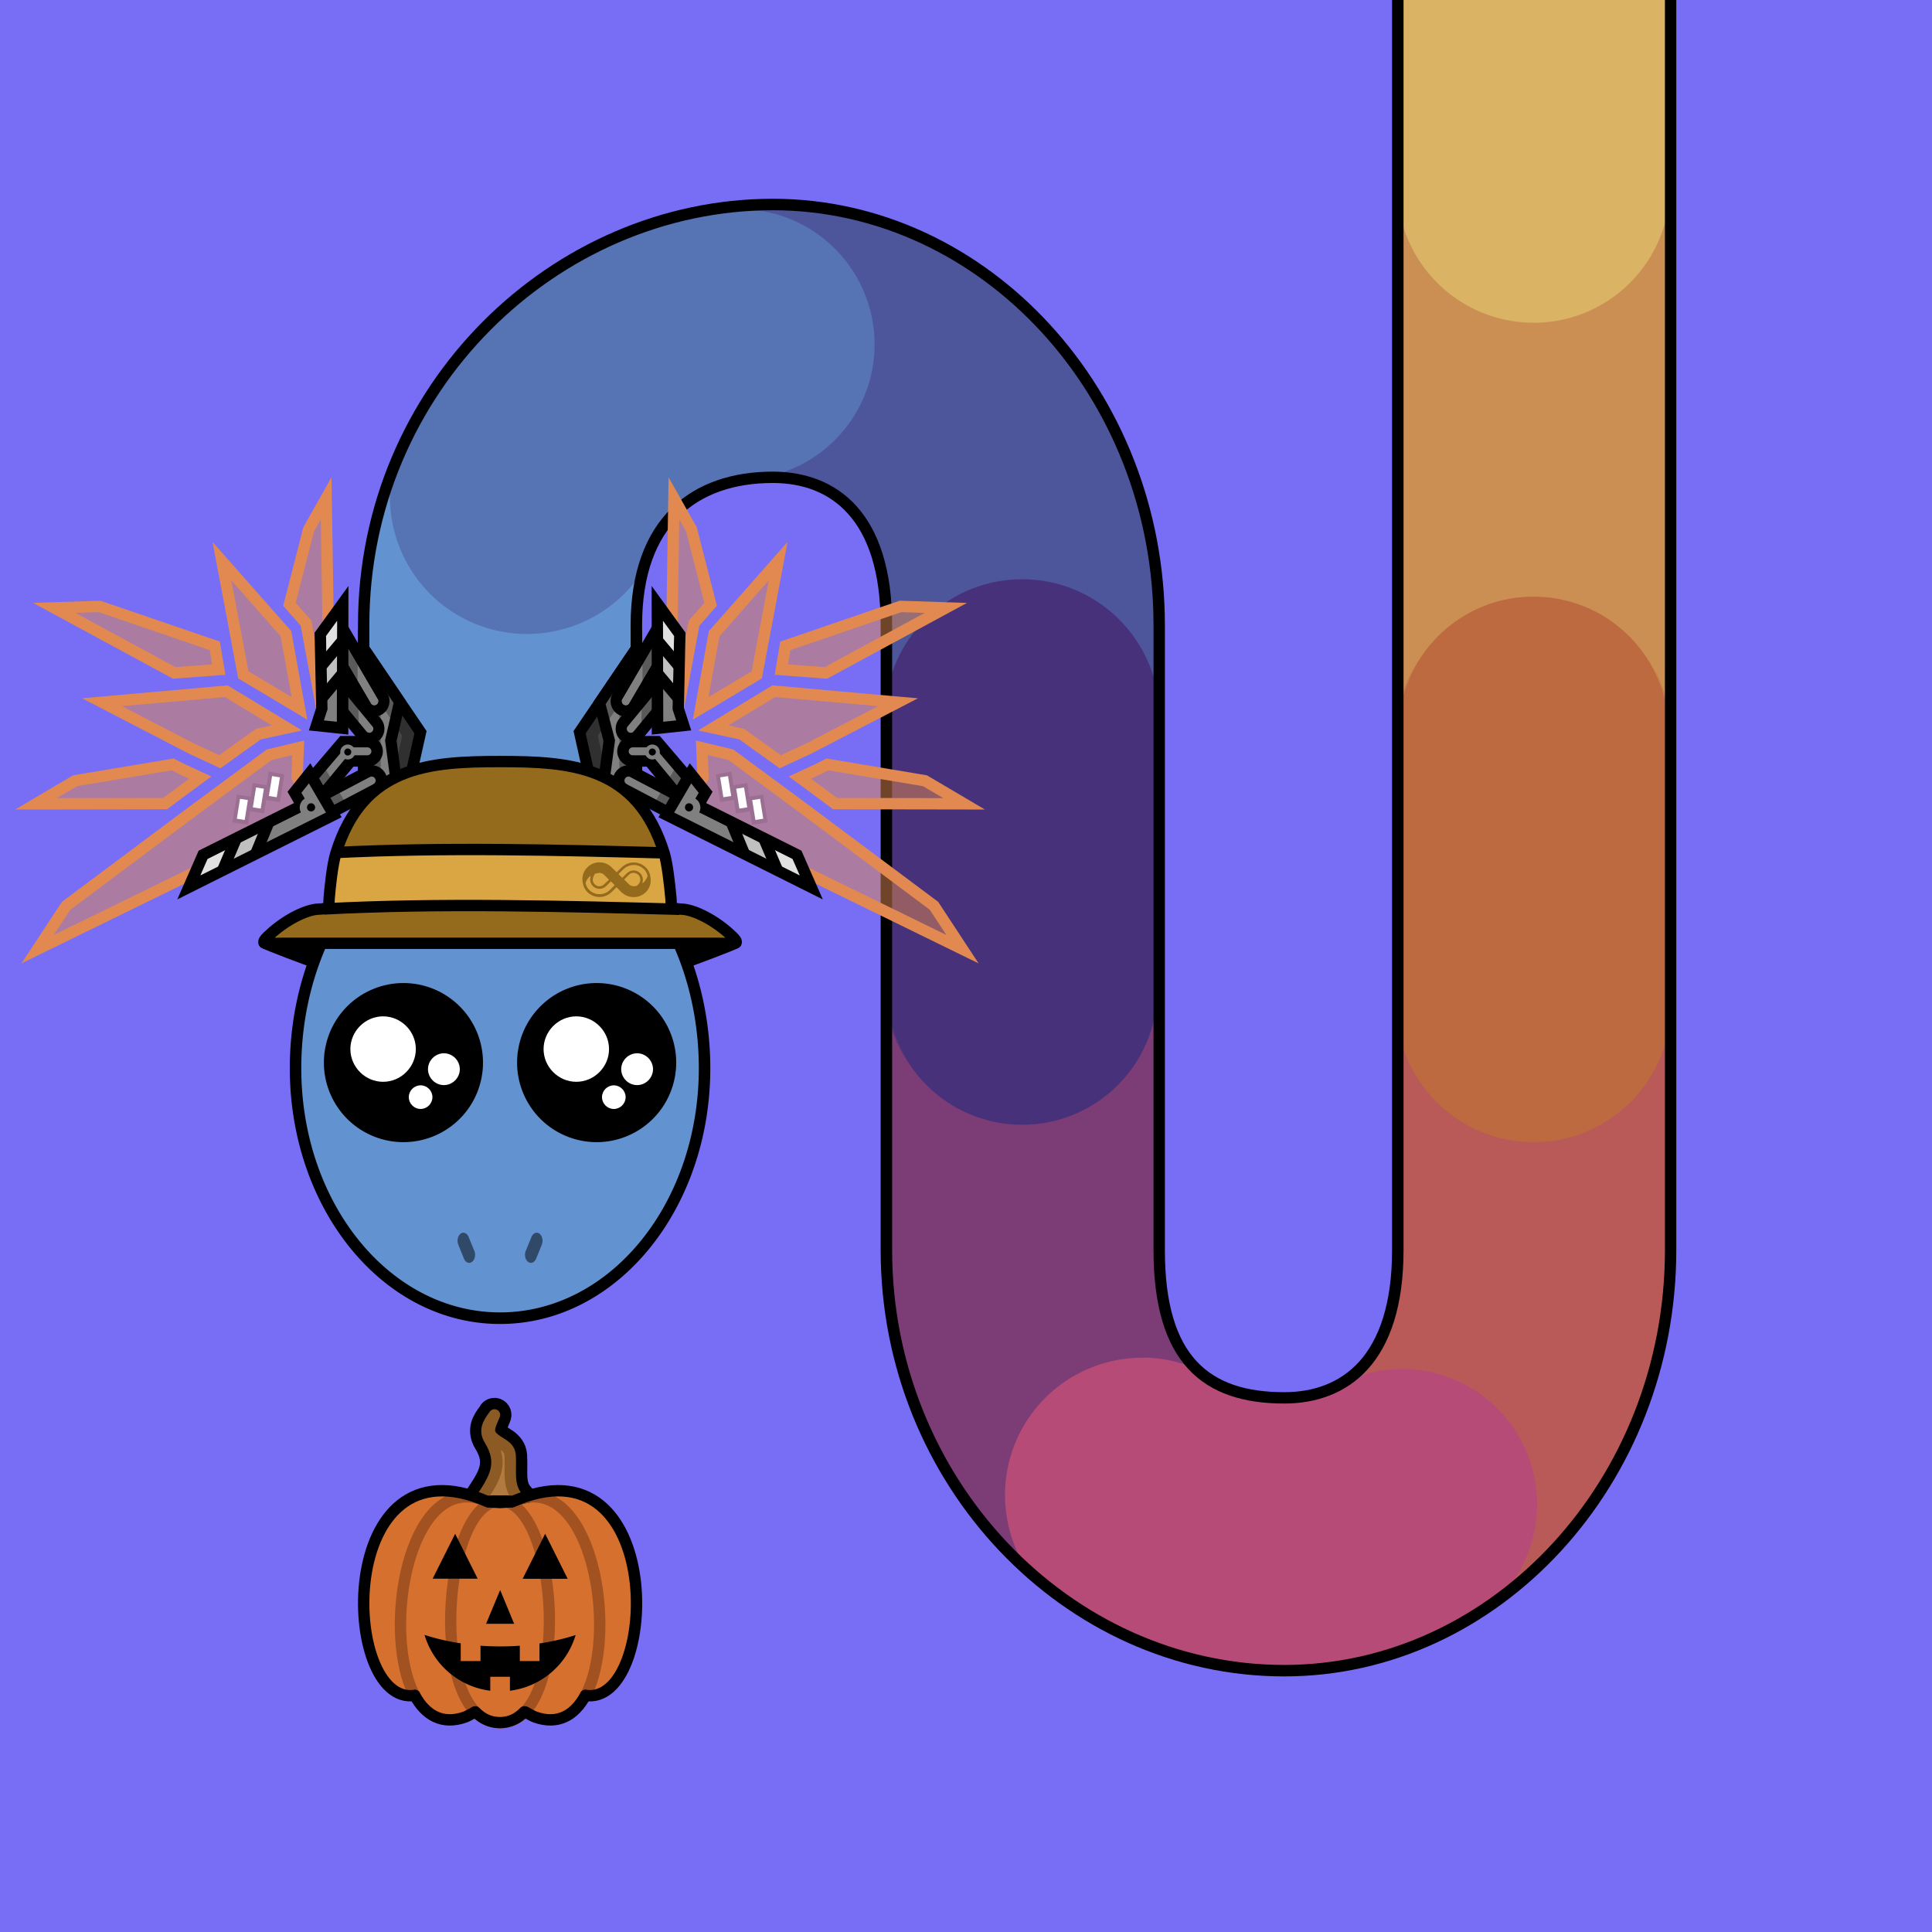 <?xml version="1.0" encoding="UTF-8" standalone="no"?> <svg xmlns="http://www.w3.org/2000/svg" xmlns:xhtml="http://www.w3.org/1999/xhtml" width="170" height="170" viewBox="0 0 170 170" version="1.1"><rect x="0" y="0" width="170" height="170" fill="#333333" stroke="none"/> <style> @media (prefers-color-scheme: dark) { svg { background: #0e0e0e; } } </style><g id="pattern-base" transform="scale(0.26)" data-size="650"> <path d="m 264,313 h 72 v 24 h -72 z" fill="#CB8F53"/> <path d="m 192,313 h 72 v 24 h -72 z" fill="#B95A59"/> <path d="m 120,313 h 72 v 24 h -72 z" fill="#7C3C76"/> <path d="m 48,313 h 72 v 24 H 48 Z" fill="#4D559B"/> <path d="m 48,313 v 24 H 60.68 C 66.99,336.61 72,331.36 72,324.93 72,318.89 67.58,313.9 61.81,313 Z" fill="#5673B4"/> <path d="M 144,324.93 C 144,318.89 139.58,313.9 133.81,313 H 106.18 C 100.41,313.9 96,318.89 96,324.93 c 0,6.43 5,11.68 11.31,12.07 h 25.36 C 138.99,336.61 144,331.36 144,324.93 Z" fill="#47317A"/> <path d="M 216,324.93 C 216,318.89 211.58,313.9 205.81,313 H 178.18 C 172.41,313.9 168,318.89 168,324.93 c 0,6.43 5,11.68 11.31,12.07 h 25.36 C 210.99,336.61 216,331.36 216,324.93 Z" fill="#B64B77"/> <path d="M 288,324.93 C 288,318.89 283.58,313.9 277.81,313 H 250.18 C 244.41,313.9 240,318.89 240,324.93 c 0,6.43 5,11.68 11.31,12.07 h 25.36 C 282.99,336.61 288,331.36 288,324.93 Z" fill="#BD6A41"/> <path d="m 408,313 h -72 v 24 h 72 z" fill="#CB8F53"/> <path d="m 480,313 h -72 v 24 h 72 z" fill="#B95A59"/> <path d="m 552,313 h -72 v 24 h 72 z" fill="#7C3C76"/> <path d="m 624,313 h -72 v 24 h 72 z" fill="#4D559B"/> <path d="m 528,324.93 c 0,-6.04 4.42,-11.03 10.19,-11.93 h 27.63 C 571.59,313.9 576,318.89 576,324.93 c 0,6.43 -5,11.68 -11.31,12.07 H 539.32 C 533.01,336.61 528,331.36 528,324.93 Z" fill="#47317A"/> <path d="m 456,324.93 c 0,-6.04 4.42,-11.03 10.19,-11.93 h 27.63 C 499.59,313.9 504,318.89 504,324.93 c 0,6.43 -5,11.68 -11.31,12.07 H 467.32 C 461.01,336.61 456,331.36 456,324.93 Z" fill="#B64B77"/> <path d="m 384,324.93 c 0,-6.04 4.42,-11.03 10.19,-11.93 h 27.63 C 427.59,313.9 432,318.89 432,324.93 c 0,6.43 -5,11.68 -11.31,12.07 H 395.32 C 389.01,336.61 384,331.36 384,324.93 Z" fill="#BD6A41"/> <path d="M 360,324.93 C 360,318.89 355.58,313.9 349.81,313 H 322.18 C 316.41,313.9 312,318.89 312,324.93 c 0,6.43 5,11.68 11.31,12.07 h 25.36 C 354.99,336.61 360,331.36 360,324.93 Z" fill="#DAB364"/> <path d="m 0,313 h 48 v 24 H 0 Z" fill="#6293D0"/> <path d="M 74,324.93 C 74,318.89 69.58,313.9 63.81,313 H 36.18 C 30.41,313.9 26,318.89 26,324.93 c 0,6.43 5,11.68 11.31,12.07 H 62.68 C 68.99,336.61 74,331.36 74,324.93 Z" fill="#5673B4"/> <path d="m 626,313 v 24 h -12.68 c -6.31,-0.39 -11.32,-5.64 -11.32,-12.07 0,-6.04 4.42,-11.03 10.19,-11.93 z" fill="#5673B4"/> <path d="m 650,313 h -24 v 24 h 24 z" fill="#6293D0"/> <path d="m 600,324.93 c 0,-6.04 4.42,-11.03 10.19,-11.93 h 27.63 c 5.77,0.9 10.18,5.89 10.18,11.93 0,6.43 -5,11.68 -11.31,12.07 h -25.36 c -6.31,-0.39 -11.32,-5.64 -11.32,-12.07 z" fill="#5673B4"/> </g><g id="background"> <rect fill="#786EF5" x="0" y="0" width="170" height="170"/> </g> <g id="food" transform="translate(31.5,123)" data-width="25" data-height="29" data-anchorx="0.5" data-anchory="0.49"> <g> <path d="m 12.05,1 c -0.17,-0.01 -0.33,0.06 -0.43,0.19 -0.03,0.04 -0.04,0.09 -0.07,0.13 -0.27,0.36 -0.52,0.71 -0.63,1.13 -0.12,0.46 -0.05,0.99 0.24,1.47 0.6,0.98 0.67,1.66 0.5,2.36 -0.17,0.7 -0.65,1.44 -1.26,2.35 -0.15,0.23 -0.09,0.54 0.14,0.69 l 1.69,1.15 c 0.17,0.12 0.39,0.12 0.56,0 l 1.66,-1.14 c 0.26,-0.18 0.3,-0.54 0.08,-0.76 -0.45,-0.47 -0.57,-0.92 -0.62,-1.49 -0.04,-0.58 0.02,-1.27 -0.03,-2.04 -0.04,-0.63 -0.45,-1.06 -0.81,-1.31 -0.36,-0.25 -0.7,-0.42 -0.91,-0.65 -0.13,-0.14 -0.12,-0.21 -0.06,-0.46 0.06,-0.24 0.23,-0.57 0.37,-0.95 0.12,-0.31 -0.09,-0.64 -0.42,-0.67 z" fill="none" stroke="#000000" stroke-width="2" stroke-linecap="round" stroke-linejoin="round"/> <path d="m 13.59,9.14 c 13.6,-6.02 12.95,18.04 6.43,17.04" fill="#d6702f"/> <path d="m 11.42,9.14 c -13.6,-6.02 -12.95,18.04 -6.43,17.04" fill="#d6702f"/> <path d="m 12.01,1.5 c -0.59,0.77 -0.91,1.39 -0.43,2.17 1.3,2.13 0.44,3.42 -0.76,5.25 l 1.69,1.16 1.67,-1.15 c -1.07,-1.14 -0.7,-2.41 -0.79,-3.86 -0.07,-0.93 -1,-1.01 -1.6,-1.66 -0.5,-0.54 -0.03,-1.25 0.22,-1.91 z" fill="#b17a3e" stroke="#8c5b25" stroke-linecap="round" stroke-linejoin="round"/> <path d="m 13.59,9.14 c 9.24,-4.2 10.7,23.34 1.36,18.75" fill="#d6702f"/> <path d="m 13.59,9.14 c 0.48,-0.22 0.94,-0.35 1.37,-0.4" fill="none" stroke="#000000" stroke-linecap="round" stroke-linejoin="round"/> <path d="m 19.96,26.13 c 0.03,0.01 0.07,0 0.1,0 2.71,-5.25 0.78,-17.75 -4.83,-17.42 -0.52,0.03 -1.06,0.17 -1.64,0.43" fill="none" stroke="#a15220" stroke-linejoin="round"/> <path d="m 11.42,9.14 c -9.24,-4.2 -10.7,23.34 -1.36,18.75" fill="#d6702f"/> <path d="m 5.05,26.13 c -0.03,0.01 -0.07,0 -0.1,0 -2.71,-5.25 -0.78,-17.75 4.83,-17.42 0.52,0.03 1.06,0.17 1.64,0.43" fill="none" stroke="#a15220" stroke-linejoin="round"/> <path d="m 12.5,9.08 c -5.15,0 -6.4,19.51 0,19.51 6.4,0 5.15,-19.51 0,-19.51 z" fill="#d6702f" stroke="#a15220" stroke-width="0.99px" stroke-linecap="round"/> <path d="m 10.31,27.13 a 0.5,0.5 0 0 0 -0.32,0.14 0.5,0.5 0 0 0 -0.01,0.7 c 0.66,0.68 1.52,1.1 2.51,1.1 v 0 0 c 0.99,0 1.85,-0.42 2.51,-1.1 a 0.5,0.5 0 0 0 -0.01,-0.7 0.5,0.5 0 0 0 -0.38,-0.14 0.5,0.5 0 0 0 -0.33,0.15 c -0.52,0.53 -1.08,0.8 -1.8,0.8 v 0 0 c -0.72,0 -1.29,-0.28 -1.8,-0.8 a 0.5,0.5 0 0 0 -0.33,-0.15 0.5,0.5 0 0 0 -0.06,0 z" fill="#000000"/> <path d="m 12.5,9.08 c -0.25,0 -0.89,-0.03 -1.12,0.06 l 1.12,0.07 1.12,-0.07 c -0.23,-0.09 -0.87,-0.06 -1.12,-0.06 z" fill="#d6702f" stroke="#000000" stroke-linecap="round"/> <path d="m 13.59,9.14 c 13.6,-6.02 12.95,18.04 6.43,17.04" fill="none" stroke="#000000" stroke-linecap="round"/> <path d="m 11.42,9.14 c -13.6,-6.02 -12.95,18.04 -6.43,17.04" fill="none" stroke="#000000" stroke-linecap="round"/> <path d="m 5,26.19 c 0.94,1.73 2.41,2.62 4.44,1.89 0.2,-0.07 0.62,-0.32 0.83,-0.43" fill="none" stroke="#000000" stroke-linecap="round" stroke-linejoin="round"/> <path d="m 20.01,26.19 c -0.94,1.73 -2.41,2.62 -4.44,1.89 -0.2,-0.07 -0.62,-0.32 -0.83,-0.43" fill="none" stroke="#000000" stroke-linecap="round" stroke-linejoin="round"/> <path d="M 8.55,11.96 6.57,15.91 h 3.96 z m 7.92,0 -1.98,3.96 h 3.96 z m -3.96,4.95 -1.24,2.97 h 2.47 z m -6.65,3.96 a 6.93,6.93 0 0 0 5.78,4.9 v -1.23 h 1.73 v 1.23 a 6.93,6.93 0 0 0 5.78,-4.9 12.87,6.93 0 0 1 -3.18,0.74 v 1.55 h -1.73 v -1.35 a 12.87,6.93 0 0 1 -1.73,0.06 12.87,6.93 0 0 1 -1.73,-0.06 v 1.35 H 9.04 V 21.6 A 12.87,6.93 0 0 1 5.86,20.86 Z" fill="#000000" stroke-width="3.095"/> </g> </g><path id="body-color" fill="#6293D0" d="m 123,0 v 55 55 c 0,9.67 -4.66,13 -9.99,13 -6.85,0 -11,-3.33 -11,-13 V 55 c 0,-20.33 -15.34,-37.01 -34,-37.01 C 48.85,18 32,34.14 32,55 V 73 H 56 V 55 c 0,-9.13 5.16,-13 12,-13 5.33,0 9.99,3.33 9.99,13 v 55 c 0,20.33 15.85,37.01 35.01,37.01 18.67,0 34,-16.67 34,-37.01 V 55 0 Z"/> <g id="head" transform="translate(25.5,72)" data-width="37" data-height="45"> <path fill="#6293D0" d="M 6.44,0.5 C 6.36,3.23 5.7,5.94 4.46,7.88 v 0 0 C 1.9,11.84 0.49,16.84 0.49,22 c 0,12.15 8,22 18,22 10,0 18,-9.85 18,-22 0,-5.16 -1.41,-10.16 -3.97,-14.12 v 0 0 C 31.3,5.94 30.64,3.23 30.56,0.5 V 0 H 6.44 Z"/> <path fill="#000000" d="M 6.01,0 C 6.01,2.82 5.29,5.66 4.05,7.61 1.43,11.66 0,16.75 0,22 0,34.37 8.18,44.5 18.5,44.5 28.82,44.5 37,34.37 37,22 37,16.75 35.57,11.66 32.95,7.61 31.71,5.66 30.99,2.82 30.99,0 h -1 c 0,2.99 0.75,5.97 2.12,8.14 a 0.5,0.5 0 0 0 0,0.01 c 2.5,3.86 3.88,8.77 3.88,13.84 0,11.93 -7.83,21.49 -17.49,21.49 -9.66,0 -17.49,-9.56 -17.49,-21.49 0,-5.07 1.38,-9.98 3.88,-13.84 a 0.5,0.5 0 0 0 0,-0.01 C 6.26,5.97 7,2.99 7.01,0 Z"/> <path fill="#000000" fill-opacity="0.5" d="m 15.27,36.47 a 0.52,0.71 0 0 0 -0.25,0.09 0.52,0.71 0 0 0 -0.01,0.01 0.52,0.71 0 0 0 -0.18,0.96 0.52,0.71 0 0 0 0,0.01 l 0.5,1.22 a 0.52,0.71 0 0 0 0.71,0.27 0.52,0.71 0 0 0 0.2,-0.96 0.52,0.71 0 0 0 -0.01,-0.02 l -0.5,-1.22 a 0.52,0.71 0 0 0 -0.46,-0.36 z m 6.46,0 a 0.52,0.71 0 0 0 -0.46,0.36 l -0.5,1.22 a 0.52,0.71 0 0 0 -0.01,0.02 0.52,0.71 0 0 0 0.2,0.96 0.52,0.71 0 0 0 0.71,-0.27 l 0.5,-1.22 a 0.52,0.71 0 0 0 0,-0.01 0.52,0.71 0 0 0 -0.18,-0.96 0.52,0.71 0 0 0 -0.01,-0.01 0.52,0.71 0 0 0 -0.25,-0.09 z"/> </g> <g id="pattern"> <path d="M 64.96 18.2 C 64.59 18.2 64.22 18.23 63.84 18.27 C 50.78 19.87 39.37 28.9 34.51 41.51 C 33.53 46.8 36.19 52.29 41.29 54.66 C 46.87 57.25 53.4 55.22 56.6 50.16 C 58.14 44.49 62.53 42 68 42 C 68.03 42 68.05 42.01 68.07 42.01 C 73.83 40.53 77.77 35 77.08 28.92 C 76.37 22.78 71.15 18.16 64.97 18.2 A 0.1 0.1 0 0 0 64.96 18.2 z " fill="#5673B4"/> <path d="m 67.94,18.04 c -1.16,0 -2.32,0.06 -3.46,0.18 0,0 0,0 0,0 -0.13,0.02 -0.11,0.2 0.02,0.2 0,0 0,0 0,0 0,0 0,0 0.01,0 0.16,-0.01 0.31,-0.01 0.47,-0.02 6.08,-0.04 11.21,4.51 11.9,10.55 0.73,6.33 -3.67,12.09 -9.94,13.1 0.35,-0.02 0.71,-0.04 1.07,-0.04 5.33,0 10,3.33 10,13 v 8.14 c 0.02,-0.02 0.04,-0.04 0.04,-0.07 0,-6.57 5.32,-11.9 11.9,-11.9 6.58,0 11.9,5.33 11.9,11.9 0.01,0.08 0.1,0.12 0.16,0.07 v -8.14 c 0,-3.81 -0.54,-7.5 -1.54,-10.96 -0.16,-0.54 -0.33,-1.08 -0.51,-1.61 0,0 0,-0.01 -0.01,-0.01 -4.8,-14.17 -17.37,-24.36 -31.99,-24.38 h 0 c -0.01,0 -0.02,0 -0.02,0 z m 11.82,38.75 c -0.94,1.57 -1.55,3.37 -1.72,5.3 v -0.48 c 0.21,-1.76 0.83,-3.38 1.72,-4.82 z m 20.38,0.02 c 0.88,1.43 1.49,3.05 1.7,4.79 v 0.48 c -0.16,-1.92 -0.77,-3.71 -1.7,-5.28 z" fill="#4D559B"/> <path d="m 89.94,50.97 c -6.04,0 -11.03,4.44 -11.93,10.23 v 27.75 c 0.9,5.79 5.89,10.22 11.93,10.22 6.43,0 11.68,-5.02 12.07,-11.36 V 62.34 C 101.62,56 96.37,50.97 89.94,50.97 Z" fill="#47317A"/> <path d="M 101.93 86.98 C 101.88 86.99 101.85 87.03 101.84 87.07 C 101.84 93.65 96.51 98.97 89.94 98.97 C 83.37 98.97 78.05 93.64 78.04 87.07 C 78.04 87.04 78.03 87.02 78 87 L 78 110 C 78 110.67 78.02 111.34 78.06 112 C 78.07 112.28 78.1 112.55 78.12 112.82 C 78.15 113.22 78.18 113.62 78.22 114.02 C 78.25 114.3 78.28 114.58 78.32 114.85 C 78.37 115.24 78.42 115.62 78.48 115.99 C 78.52 116.27 78.57 116.55 78.62 116.83 C 78.69 117.22 78.76 117.61 78.85 117.99 C 78.9 118.24 78.95 118.49 79.01 118.73 C 79.1 119.14 79.21 119.54 79.31 119.94 C 79.37 120.17 79.43 120.39 79.5 120.62 C 79.63 121.08 79.77 121.53 79.92 121.99 C 79.97 122.14 80.02 122.29 80.07 122.45 C 80.26 123.01 80.47 123.57 80.69 124.13 C 80.71 124.17 80.73 124.22 80.74 124.27 C 80.99 124.89 81.26 125.5 81.54 126.11 C 81.81 126.7 82.1 127.28 82.4 127.85 C 82.44 127.93 82.49 128.01 82.53 128.09 C 82.8 128.58 83.07 129.07 83.36 129.55 C 83.41 129.64 83.47 129.73 83.53 129.82 C 83.8 130.28 84.09 130.73 84.38 131.17 C 84.46 131.28 84.53 131.39 84.61 131.51 C 84.9 131.94 85.2 132.36 85.51 132.77 C 85.58 132.86 85.65 132.95 85.71 133.04 C 86.06 133.5 86.42 133.95 86.79 134.39 C 86.82 134.44 86.86 134.48 86.9 134.53 C 88.16 136.02 89.53 137.41 90.99 138.67 C 88.01 134.67 87.83 129.23 90.57 125.05 C 92.74 121.73 96.42 119.71 100.39 119.66 C 100.49 119.66 100.58 119.66 100.68 119.66 C 102.18 119.68 103.66 119.98 105.05 120.55 C 105.15 120.59 105.23 120.47 105.16 120.39 C 104.83 120.07 104.54 119.7 104.27 119.31 C 104.07 119.03 103.88 118.73 103.71 118.41 C 103.67 118.34 103.63 118.25 103.59 118.17 C 103.58 118.16 103.58 118.16 103.58 118.15 C 103.5 118 103.43 117.85 103.36 117.69 C 103.32 117.6 103.27 117.52 103.24 117.43 C 103.14 117.19 103.05 116.94 102.96 116.68 C 102.95 116.67 102.95 116.65 102.94 116.64 C 102.91 116.53 102.87 116.44 102.83 116.33 C 102.83 116.33 102.83 116.32 102.83 116.32 C 102.7 115.9 102.58 115.45 102.48 114.97 C 102.37 114.49 102.29 114 102.22 113.47 C 102.16 113.06 102.13 112.62 102.09 112.18 C 102.08 112.04 102.06 111.91 102.05 111.77 C 102.02 111.21 102 110.62 102 110 L 102 87.01 C 101.98 86.99 101.96 86.98 101.93 86.98 z M 78.04 88.06 C 78.21 89.97 78.81 91.76 79.74 93.32 C 78.86 91.9 78.26 90.29 78.04 88.54 L 78.04 88.06 z " fill="#7C3C76"/> <path d="M 100.68 119.46 A 0.1 0.1 0 0 0 100.65 119.46 A 0.1 0.1 0 0 0 100.65 119.47 C 96.52 119.43 92.66 121.48 90.4 124.94 C 87.71 129.06 87.86 134.22 90.36 138.11 C 96.49 143.64 104.41 147 113 147 C 120.25 147 127 144.48 132.54 140.21 C 135.78 136.42 136.46 130.86 133.82 126.29 C 130.78 121.05 124.41 118.95 118.94 121.11 C 117.49 122.24 115.78 122.82 113.95 122.97 C 113.87 122.97 113.8 122.99 113.72 123 C 113.72 123 113.73 123 113.72 123 A 0.1 0.1 0 0 0 113.71 123 C 113.07 123.05 112.43 123.03 111.79 122.97 C 109.1 122.8 106.9 122.01 105.26 120.43 C 103.81 119.82 102.26 119.48 100.68 119.46 z " fill="#B64B77"/> <path d="M 146.93 88.31 A 0.1 0.1 0 0 0 146.84 88.4 C 146.84 94.97 141.51 100.3 134.94 100.3 C 128.37 100.3 123.04 94.97 123.04 88.4 A 0.1 0.1 0 0 0 123 88.32 L 123 110 C 123 115.82 121.31 119.33 118.81 121.21 A 0.1 0.1 0 0 0 118.95 121.31 C 124.43 119.12 130.69 121.29 133.65 126.4 C 136.35 131.05 135.58 136.94 131.79 140.75 A 0.1 0.1 0 0 0 131.76 140.8 C 140.92 134.15 147 122.81 147 110 L 147 88.33 A 0.1 0.1 0 0 0 146.93 88.31 z M 146.84 89.38 L 146.84 89.87 C 146.63 91.61 146.02 93.23 145.14 94.66 C 146.08 93.09 146.68 91.3 146.84 89.38 z M 123.04 89.38 C 123.21 91.3 123.81 93.09 124.74 94.65 C 123.86 93.22 123.26 91.61 123.04 89.87 L 123.04 89.38 z " fill="#B95A59"/> <path d="M 134.94 52.3 C 128.9 52.3 123.91 56.74 123 62.52 L 123 90.28 C 123.91 96.06 128.9 100.5 134.94 100.5 C 141.37 100.5 146.62 95.47 147 89.13 L 147 63.66 C 146.62 57.33 141.37 52.3 134.94 52.3 z " fill="#BD6A41"/> <path d="M 146.93 16.31 A 0.1 0.1 0 0 0 146.84 16.4 C 146.84 22.97 141.51 28.3 134.94 28.3 C 128.37 28.29 123.05 22.97 123.04 16.4 A 0.1 0.1 0 0 0 123 16.32 L 123 55 L 123 64.47 A 0.1 0.1 0 0 0 123.04 64.4 C 123.05 57.83 128.37 52.5 134.94 52.5 C 141.51 52.5 146.84 57.82 146.84 64.4 A 0.1 0.1 0 0 0 147 64.46 L 147 55 L 147 16.33 A 0.1 0.1 0 0 0 146.93 16.31 z M 123.04 17.39 C 123.21 19.3 123.81 21.09 124.74 22.65 C 123.86 21.22 123.26 19.61 123.04 17.87 L 123.04 17.39 z M 146.84 17.39 L 146.84 17.87 C 146.63 19.62 146.02 21.23 145.14 22.66 C 146.07 21.09 146.68 19.3 146.84 17.39 z M 124.75 58.13 C 123.81 59.69 123.21 61.49 123.04 63.41 L 123.04 62.93 C 123.26 61.18 123.87 59.56 124.75 58.13 z M 145.14 58.14 C 146.02 59.57 146.63 61.18 146.84 62.93 L 146.84 63.41 C 146.68 61.5 146.08 59.71 145.14 58.14 z " fill="#CB8F53"/> <path d="M 123 0 A 12 12 0 0 0 123 0 L 123 17.59 C 123.6 23.65 128.72 28.39 134.94 28.4 C 141.57 28.4 146.94 23.03 146.94 16.4 L 146.94 0 L 123 0 z " fill="#DAB364"/> </g><g id="body-outline"> <path fill="#000000" d="m 122.49,0 v 55 55 c 0,4.75 -1.15,7.86 -2.87,9.79 -1.73,1.92 -4.06,2.71 -6.62,2.71 -3.34,0 -5.92,-0.8 -7.7,-2.71 -1.78,-1.91 -2.8,-5.02 -2.8,-9.78 V 55 C 102.5,34.42 86.96,17.49 68,17.49 48.57,17.49 31.5,33.86 31.5,55 v 17.205 h 1 V 72.195 55 c 0,-20.6 16.63,-36.5 35.5,-36.5 18.37,0 33.5,16.42 33.5,36.5 v 55 c 0,4.9 1.06,8.3 3.07,10.47 2.01,2.17 4.93,3.03 8.43,3.03 2.77,0 5.43,-0.88 7.37,-3.04 1.94,-2.16 3.13,-5.55 3.13,-10.46 V 55 0 Z m 24.01,0 v 55 55 c 0,20.08 -15.13,36.5 -33.5,36.5 -18.86,0 -34.5,-16.43 -34.5,-36.5 V 55 c 0,-4.91 -1.19,-8.3 -3.13,-10.46 -1.94,-2.16 -4.6,-3.04 -7.37,-3.04 -3.52,0 -6.66,1 -8.92,3.22 -2.26,2.22 -3.59,5.62 -3.59,10.28 l 0.01,17.205 h 1 V 55 c 0,-4.47 1.25,-7.57 3.28,-9.57 2.03,-2 4.89,-2.93 8.22,-2.93 2.56,0 4.9,0.79 6.62,2.71 1.73,1.92 2.87,5.03 2.87,9.79 v 55 c 0,20.59 16.06,37.51 35.51,37.51 18.96,0 34.5,-16.92 34.5,-37.51 V 55 0 Z"/> </g><g id="eyes" transform="translate(25.5,72)"> <path d="M 20.5,21.5 A 6.5,6.5 0 0 0 27,28 6.5,6.5 0 0 0 33.5,21.5 6.5,6.5 0 0 0 27,15 6.5,6.5 0 0 0 20.5,21.5 Z" fill="#000000" stroke="#000000"/> <path d="m 28.51,23.5 c 0.57,0 1.04,0.47 1.04,1.04 0,0.57 -0.47,1.04 -1.04,1.04 -0.57,0 -1.04,-0.47 -1.04,-1.04 0,-0.57 0.47,-1.04 1.04,-1.04 z" fill="#ffffff"/> <path d="m 25.21,17.43 c 1.57,0 2.88,1.3 2.88,2.88 0,1.57 -1.3,2.88 -2.88,2.88 -1.57,0 -2.88,-1.3 -2.88,-2.88 0,-1.57 1.3,-2.88 2.88,-2.88 z" fill="#ffffff"/> <path d="m 30.56,20.68 c 0.77,0 1.4,0.64 1.4,1.4 0,0.77 -0.64,1.4 -1.4,1.4 -0.77,0 -1.4,-0.64 -1.4,-1.4 0,-0.77 0.64,-1.4 1.4,-1.4 z" fill="#ffffff"/> <path d="M 3.5,21.5 A 6.5,6.5 0 0 0 10,28 6.5,6.5 0 0 0 16.5,21.5 6.5,6.5 0 0 0 10,15 6.5,6.5 0 0 0 3.5,21.5 Z" fill="#000000" stroke="#000000"/> <path d="m 11.51,23.5 c 0.57,0 1.04,0.47 1.04,1.04 0,0.57 -0.47,1.04 -1.04,1.04 -0.57,0 -1.04,-0.47 -1.04,-1.04 0,-0.57 0.47,-1.04 1.04,-1.04 z" fill="#ffffff"/> <path d="m 8.21,17.43 c 1.57,0 2.88,1.3 2.88,2.88 0,1.57 -1.3,2.88 -2.88,2.88 -1.57,0 -2.88,-1.3 -2.88,-2.88 0,-1.57 1.3,-2.88 2.88,-2.88 z" fill="#ffffff"/> <path d="m 13.56,20.68 c 0.77,0 1.4,0.64 1.4,1.4 0,0.77 -0.64,1.4 -1.4,1.4 -0.77,0 -1.4,-0.64 -1.4,-1.4 0,-0.77 0.64,-1.4 1.4,-1.4 z" fill="#ffffff"/> </g><g id="wings" transform="translate(1,42)" data-width="86" data-height="44" data-anchorx="0.5" data-anchory="0.42"> <path d="m 2.31,41.52 2.51,-3.82 11.53,-8.61 6.34,-4.68 2.55,-0.61 -0.1,2.62 1.96,2.97 z" fill="#e18951" fill-opacity="0.5" stroke="#e18951"/> <path d="m 27.7,1.85 -1.54,2.73 -1.69,6.59 1.46,1.67 1.41,7.64 0.65,0.02 z m -19.94,9.51 -3.99,0.13 10.56,5.72 3.92,-0.29 -0.35,-2.09 z" fill="#e18951" fill-opacity="0.5" stroke="#e18951"/> <path d="m 18.53,7.38 1.88,10 4.94,2.95 -1.19,-6.57 z" fill="#e18951" fill-opacity="0.5" stroke="#e18951"/> <path d="m 7.98,19.79 7.81,4.05 2.55,1.19 3.39,-2.43 2.51,-0.55 -5.33,-3.23 z" fill="#e18951" fill-opacity="0.5" stroke="#e18951"/> <path d="m 14.2,25.26 -8.59,1.44 -3.44,2.03 11.36,-0.02 1.64,-1.22 1.45,-1.07 -1.7,-0.79 z" fill="#e18951" fill-opacity="0.5" stroke="#e18951"/> <path d="m 31,15.06 5,7.37 -1,4.48 -4,2 z" fill="#454545" stroke="#000000"/> <path d="m 31,15.06 v 13.86 l 2.96,-1.48 -0.57,-4.27 0.78,-3.42 z" fill="#808080" stroke="#000000"/> <path d="m 31.68,25.33 c -0.2,0 -0.39,0.05 -0.56,0.13 l -0.01,0.01 -3.74,1.96 c -0.66,0.32 -0.94,1.14 -0.62,1.8 0.32,0.66 1.14,0.94 1.8,0.63 l 0.01,-0.01 3.75,-1.96 c 0.65,-0.32 0.94,-1.14 0.62,-1.8 -0.24,-0.46 -0.72,-0.76 -1.24,-0.76 v 0 z" fill="#000000"/> <path d="m 31,15.06 v 13.86 l 4,-2 1,-4.48 z m 1.5,4.89 1.89,2.79 -0.7,3.16 L 32.5,26.49 Z" fill="#000000" fill-opacity="0.3"/> <path d="m 31.7,26.33 c -0.05,0 -0.1,0.01 -0.15,0.04 l -3.75,1.97 c -0.17,0.09 -0.24,0.29 -0.16,0.47 0.08,0.17 0.29,0.25 0.47,0.16 l 3.75,-1.97 c 0.17,-0.09 0.24,-0.29 0.16,-0.47 -0.06,-0.12 -0.18,-0.2 -0.32,-0.2 z" fill="#808080"/> <path d="m 28.94,22.76 -0.3,0.35 -2.59,3.04 0.19,-0.17 c -0.6,0.42 -0.75,1.27 -0.34,1.88 v 0 0 c 0.42,0.6 1.27,0.76 1.88,0.34 l 0.12,-0.08 2.2,-2.66 h 1.24 c 0.73,0 1.35,-0.62 1.35,-1.35 v 0 c 0,-0.73 -0.62,-1.35 -1.35,-1.35 z" fill="#000000"/> <path d="m 29.4,23.76 -2.59,3.04 c -0.16,0.11 -0.2,0.33 -0.09,0.49 0.11,0.16 0.33,0.2 0.49,0.09 l 2.41,-2.92 h 1.71 c 0.19,0 0.35,-0.16 0.35,-0.35 0,-0.19 -0.16,-0.35 -0.35,-0.35 z" fill="#808080"/> <path d="m 26.31,25.16 -2.01,2.51 0.34,0.59 0.23,0.4 -8.39,4.19 -1.88,4.29 14.46,-7.23 z" fill="#000000"/> <path d="m 25.52,27.76 0.77,1.32 -9.02,4.51 -0.63,1.43 11.04,-5.52 -1.5,-2.57 z" fill="#808080"/> <path d="m 28.4,12.31 c -0.32,0 -0.63,0.09 -0.92,0.38 -0.5,0.48 -0.57,1.32 -0.1,1.87 l -0.11,-0.15 3.6,6.13 0.07,0.08 c 0.5,0.53 1.36,0.58 1.9,0.07 0.53,-0.5 0.58,-1.32 0.11,-1.87 l 0.1,0.14 -3.59,-6.15 -0.09,-0.09 c -0.2,-0.2 -0.56,-0.41 -0.98,-0.41 z" fill="#000000" paint-order="stroke fill markers"/> <path d="m 28.4,13.31 c -0.08,0 -0.17,0.03 -0.23,0.09 -0.14,0.13 -0.16,0.35 -0.03,0.5 l 3.54,6.04 c 0.13,0.14 0.35,0.15 0.49,0.02 0.14,-0.13 0.15,-0.35 0.03,-0.49 l -3.53,-6.04 c -0.07,-0.07 -0.16,-0.12 -0.27,-0.12 z" fill="#808080"/> <path d="m 28.4,13.31 c -0.08,0 -0.17,0.03 -0.23,0.09 -0.14,0.13 -0.16,0.35 -0.03,0.5 l 3.54,6.04 c 0.13,0.14 0.35,0.15 0.49,0.02 0.14,-0.13 0.15,-0.35 0.03,-0.49 l -3.53,-6.04 c -0.07,-0.07 -0.16,-0.12 -0.27,-0.12 z" fill="#808080" paint-order="stroke fill markers"/> <path d="m 29.31,18.13 v 0 c -0.36,0 -0.73,0.15 -1,0.45 -0.51,0.56 -0.47,1.44 0.14,1.94 l -0.15,-0.14 2.23,2.7 0.05,0.04 c 0.54,0.5 1.42,0.44 1.91,-0.1 0.49,-0.54 0.44,-1.43 -0.11,-1.91 L 32.5,21.24 l -2.22,-2.69 -0.03,-0.03 C 29.99,18.26 29.63,18.14 29.32,18.14 v 0 z" fill="#000000" paint-order="stroke fill markers"/> <path d="m 29.32,19.13 c -0.1,0 -0.2,0.04 -0.27,0.12 -0.13,0.14 -0.12,0.37 0.03,0.49 l 2.19,2.65 c 0.14,0.13 0.36,0.12 0.49,-0.03 0.13,-0.14 0.12,-0.36 -0.03,-0.49 l -2.19,-2.65 c -0.06,-0.06 -0.14,-0.09 -0.23,-0.09 z" fill="#808080" paint-order="stroke fill markers"/> <path d="m 29.66,9.56 -1.81,2.5 -1.17,1.61 0.14,6.61 -0.64,1.99 3.47,0.37 z" fill="#000000"/> <path d="m 28.66,12.64 -0.97,1.33 0.13,6.45 -0.32,0.97 1.14,0.12 z" fill="#808080"/> <path d="m 22.27,31.08 -5,2.51 -0.63,1.43 5.22,-2.61 z" fill="#ffffff" fill-opacity="0.5"/> <path d="m 19.36,32.54 -2.09,1.04 -0.63,1.43 2.37,-1.18 z" fill="#ffffff" fill-opacity="0.5"/> <path d="m 19.75,31.86 -1.15,2.7" fill="none" stroke="#000000"/> <path d="m 22.6,30.47 -1.15,2.79" fill="none" stroke="#000000"/> <path d="m 28.66,12.64 -0.97,1.33 0.1,4.97 0.86,-1.1 z" fill="#ffffff" fill-opacity="0.5"/> <path d="m 28.66,12.64 -0.97,1.33 0.04,1.96 0.92,-0.8 z" fill="#ffffff" fill-opacity="0.5"/> <path d="m 29.11,14.41 -1.77,2.11" fill="none" stroke="#000000"/> <path d="m 29.11,17.3 -1.77,2.11" fill="none" stroke="#000000"/> <path d="m 27.69,25.76 -0.86,0.51 1.57,2.63 0.86,-0.51 z" fill="#000000" fill-opacity="0.3"/> <path d="m 29.98,14.97 -0.02,3.05" fill="none" stroke="#000000" stroke-opacity="0.3"/> <path d="m 29.98,19.27 0.04,2.34" fill="none" stroke="#000000" stroke-opacity="0.3" stroke-width="1.078"/> <path d="m 22.64,25.89 -0.05,0.35 -0.13,0.85 -1.22,-0.19 -0.05,0.35 -0.13,0.85 -1.22,-0.19 -0.05,0.35 -0.34,2.1 1.38,0.22 0.19,-1.19 1.21,0.19 0.19,-1.19 1.21,0.19 0.39,-2.44 z" fill="#000000" fill-opacity="0.1"/> <path d="m 22.94,26.29 -0.28,1.75 0.69,0.11 0.28,-1.75 z m -1.41,1 -0.28,1.75 0.69,0.11 0.28,-1.75 z m -1.41,1 -0.28,1.75 0.69,0.11 0.28,-1.75 z" fill="#ffffff"/> <path d="m 29.6,23.51 c -0.36,0 -0.66,0.3 -0.66,0.66 0,0.36 0.3,0.66 0.66,0.66 0.36,0 0.66,-0.3 0.66,-0.66 0,-0.36 -0.3,-0.66 -0.66,-0.66 z m 0,0.62 c 0.02,0 0.04,0.02 0.04,0.04 0,0.02 -0.02,0.04 -0.04,0.04 -0.02,0 -0.04,-0.02 -0.04,-0.04 0,-0.02 0.02,-0.04 0.04,-0.04 z" fill="#808080"/> <path d="m 29.91,24.17 c 0,0.17 -0.14,0.31 -0.31,0.31 -0.17,0 -0.31,-0.14 -0.31,-0.31 0,-0.17 0.14,-0.31 0.31,-0.31 0.17,0 0.31,0.14 0.31,0.31 z" fill="#000000"/> <path d="m 26.3,28.13 c -0.51,0 -0.93,0.42 -0.93,0.93 0,0.51 0.42,0.93 0.93,0.93 0.51,0 0.93,-0.42 0.93,-0.93 0,-0.51 -0.42,-0.93 -0.93,-0.93 z m 0,0.87 c 0.03,0 0.06,0.03 0.06,0.06 0,0.03 -0.03,0.06 -0.06,0.06 -0.03,0 -0.06,-0.03 -0.06,-0.06 0,-0.03 0.03,-0.06 0.06,-0.06 z" fill="#808080" stroke-width="1.406"/> <path d="m 26.73,29.04 c 0,0.2 -0.16,0.36 -0.36,0.36 -0.2,0 -0.36,-0.16 -0.36,-0.36 0,-0.2 0.16,-0.36 0.36,-0.36 0.2,0 0.36,0.16 0.36,0.36 z" fill="#000000" stroke-width="1.173"/> <path d="m 83.69,41.52 -2.51,-3.82 -11.53,-8.61 -6.34,-4.68 -2.55,-0.61 0.1,2.62 -1.96,2.97 z" fill="#e18951" fill-opacity="0.5" stroke="#e18951"/> <path d="m 58.3,1.85 1.54,2.73 1.69,6.59 -1.46,1.67 -1.41,7.64 -0.65,0.02 z m 19.94,9.51 3.99,0.13 -10.56,5.72 -3.92,-0.29 0.35,-2.09 z" fill="#e18951" fill-opacity="0.5" stroke="#e18951"/> <path d="m 67.47,7.38 -1.88,10 -4.94,2.95 1.19,-6.57 z" fill="#e18951" fill-opacity="0.5" stroke="#e18951"/> <path d="m 78.02,19.79 -7.81,4.05 -2.55,1.19 -3.39,-2.43 -2.51,-0.55 5.33,-3.23 z" fill="#e18951" fill-opacity="0.5" stroke="#e18951"/> <path d="m 71.8,25.26 8.59,1.44 3.44,2.03 -11.36,-0.02 -1.64,-1.22 -1.45,-1.07 1.7,-0.79 z" fill="#e18951" fill-opacity="0.5" stroke="#e18951"/> <path d="m 55,15.06 -5,7.37 1,4.48 4,2 z" fill="#454545" stroke="#000000"/> <path d="m 55,15.06 v 13.86 l -2.96,-1.48 0.57,-4.27 -0.86,-3.31 z" fill="#808080" stroke="#000000"/> <path d="m 54.32,25.33 c 0.2,0 0.39,0.05 0.56,0.13 l 0.01,0.01 3.74,1.96 c 0.66,0.32 0.94,1.14 0.62,1.8 -0.32,0.66 -1.14,0.94 -1.8,0.63 l -0.01,-0.01 -3.75,-1.96 c -0.65,-0.32 -0.94,-1.14 -0.62,-1.8 0.24,-0.46 0.72,-0.76 1.24,-0.76 v 0 z" fill="#000000"/> <path d="m 55,15.06 v 13.86 l -4,-2 -1,-4.48 z m -1.5,4.89 -1.89,2.79 0.7,3.16 L 53.5,26.49 Z" fill="#000000" fill-opacity="0.3"/> <path d="m 54.3,26.33 c 0.05,0 0.1,0.01 0.15,0.04 l 3.75,1.97 c 0.17,0.09 0.24,0.29 0.16,0.47 -0.08,0.17 -0.29,0.25 -0.47,0.16 l -3.75,-1.97 c -0.17,-0.09 -0.24,-0.29 -0.16,-0.47 0.06,-0.12 0.18,-0.2 0.32,-0.2 z" fill="#808080"/> <path d="m 57.06,22.76 0.3,0.35 2.59,3.04 -0.19,-0.17 c 0.6,0.42 0.75,1.27 0.34,1.88 v 0 0 c -0.42,0.6 -1.27,0.76 -1.88,0.34 l -0.12,-0.08 -2.2,-2.66 h -1.24 c -0.73,0 -1.35,-0.62 -1.35,-1.35 v 0 c 0,-0.73 0.62,-1.35 1.35,-1.35 z" fill="#000000"/> <path d="m 56.6,23.76 2.59,3.04 c 0.16,0.11 0.2,0.33 0.09,0.49 -0.11,0.16 -0.33,0.2 -0.49,0.09 l -2.41,-2.92 h -1.71 c -0.19,0 -0.35,-0.16 -0.35,-0.35 0,-0.19 0.16,-0.35 0.35,-0.35 z" fill="#808080"/> <path d="m 59.69,25.16 2.01,2.51 -0.34,0.59 -0.23,0.4 8.39,4.19 1.88,4.29 -14.46,-7.23 z" fill="#000000"/> <path d="m 60.48,27.76 -0.77,1.32 9.02,4.51 0.63,1.43 -11.04,-5.52 1.5,-2.57 z" fill="#808080"/> <path d="m 57.6,12.31 c 0.32,0 0.63,0.09 0.92,0.38 0.5,0.48 0.57,1.32 0.1,1.87 l 0.11,-0.15 -3.6,6.13 -0.07,0.08 c -0.5,0.53 -1.36,0.58 -1.9,0.07 -0.53,-0.5 -0.58,-1.32 -0.11,-1.87 l -0.1,0.14 3.59,-6.15 0.09,-0.09 c 0.2,-0.2 0.56,-0.41 0.98,-0.41 z" fill="#000000" paint-order="stroke fill markers"/> <path d="m 57.6,13.31 c 0.08,0 0.17,0.03 0.23,0.09 0.14,0.13 0.16,0.35 0.03,0.5 l -3.54,6.04 c -0.13,0.14 -0.35,0.15 -0.49,0.02 -0.14,-0.13 -0.15,-0.35 -0.03,-0.49 l 3.53,-6.04 c 0.07,-0.07 0.16,-0.12 0.27,-0.12 z" fill="#808080"/> <path d="m 57.6,13.31 c 0.08,0 0.17,0.03 0.23,0.09 0.14,0.13 0.16,0.35 0.03,0.5 l -3.54,6.04 c -0.13,0.14 -0.35,0.15 -0.49,0.02 -0.14,-0.13 -0.15,-0.35 -0.03,-0.49 l 3.53,-6.04 c 0.07,-0.07 0.16,-0.12 0.27,-0.12 z" fill="#808080" paint-order="stroke fill markers"/> <path d="m 56.69,18.13 v 0 c 0.36,0 0.73,0.15 1,0.45 0.51,0.56 0.47,1.44 -0.14,1.94 l 0.15,-0.14 -2.23,2.7 -0.05,0.04 c -0.54,0.5 -1.42,0.44 -1.91,-0.1 -0.49,-0.54 -0.44,-1.43 0.11,-1.91 L 53.5,21.24 l 2.22,-2.69 0.03,-0.03 c 0.25,-0.25 0.62,-0.38 0.93,-0.38 v 0 z" fill="#000000" paint-order="stroke fill markers"/> <path d="m 56.68,19.13 c 0.1,0 0.2,0.04 0.27,0.12 0.13,0.14 0.12,0.37 -0.03,0.49 l -2.19,2.65 c -0.14,0.13 -0.36,0.12 -0.49,-0.03 -0.13,-0.14 -0.12,-0.36 0.03,-0.49 l 2.19,-2.65 c 0.06,-0.06 0.14,-0.09 0.23,-0.09 z" fill="#808080" paint-order="stroke fill markers"/> <path d="m 56.34,9.56 1.81,2.5 1.17,1.61 -0.14,6.61 0.64,1.99 -3.47,0.37 z" fill="#000000"/> <path d="m 57.34,12.64 0.97,1.33 -0.13,6.45 0.32,0.97 -1.14,0.12 z" fill="#808080"/> <path d="m 63.73,31.08 5,2.51 0.63,1.43 -5.22,-2.61 z" fill="#ffffff" fill-opacity="0.5"/> <path d="m 66.64,32.54 2.09,1.04 0.63,1.43 -2.37,-1.18 z" fill="#ffffff" fill-opacity="0.5"/> <path d="m 66.25,31.86 1.15,2.7" fill="none" stroke="#000000"/> <path d="m 63.4,30.47 1.15,2.79" fill="none" stroke="#000000"/> <path d="m 57.34,12.64 0.97,1.33 -0.1,4.97 -0.86,-1.1 z" fill="#ffffff" fill-opacity="0.5"/> <path d="m 57.34,12.64 0.97,1.33 -0.04,1.96 -0.92,-0.8 z" fill="#ffffff" fill-opacity="0.5"/> <path d="m 56.89,14.41 1.77,2.11" fill="none" stroke="#000000"/> <path d="m 56.89,17.3 1.77,2.11" fill="none" stroke="#000000"/> <path d="m 58.31,25.76 0.86,0.51 -1.57,2.63 -0.86,-0.51 z" fill="#000000" fill-opacity="0.3"/> <path d="m 56.02,14.97 0.02,3.05" fill="none" stroke="#000000" stroke-opacity="0.3"/> <path d="m 56.02,19.27 -0.04,2.34" fill="none" stroke="#000000" stroke-opacity="0.3" stroke-width="1.078"/> <path d="m 63.36,25.89 0.05,0.35 0.13,0.85 1.22,-0.19 0.05,0.35 0.13,0.85 1.22,-0.19 0.05,0.35 0.34,2.1 -1.38,0.22 -0.19,-1.19 -1.21,0.19 -0.19,-1.19 -1.21,0.19 -0.39,-2.44 z" fill="#000000" fill-opacity="0.1"/> <path d="m 63.06,26.29 0.28,1.75 -0.69,0.11 -0.28,-1.75 z m 1.41,1 0.28,1.75 -0.69,0.11 -0.28,-1.75 z m 1.41,1 0.28,1.75 -0.69,0.11 -0.28,-1.75 z" fill="#ffffff"/> <path d="m 56.4,23.51 c 0.36,0 0.66,0.3 0.66,0.66 0,0.36 -0.3,0.66 -0.66,0.66 -0.36,0 -0.66,-0.3 -0.66,-0.66 0,-0.36 0.3,-0.66 0.66,-0.66 z m 0,0.62 c -0.02,0 -0.04,0.02 -0.04,0.04 0,0.02 0.02,0.04 0.04,0.04 0.02,0 0.04,-0.02 0.04,-0.04 0,-0.02 -0.02,-0.04 -0.04,-0.04 z" fill="#808080"/> <path d="m 56.09,24.17 c 0,0.17 0.14,0.31 0.31,0.31 0.17,0 0.31,-0.14 0.31,-0.31 0,-0.17 -0.14,-0.31 -0.31,-0.31 -0.17,0 -0.31,0.14 -0.31,0.31 z" fill="#000000"/> <path d="m 59.7,28.13 c 0.51,0 0.93,0.42 0.93,0.93 0,0.51 -0.42,0.93 -0.93,0.93 -0.51,0 -0.93,-0.42 -0.93,-0.93 0,-0.51 0.42,-0.93 0.93,-0.93 z m 0,0.87 c -0.03,0 -0.06,0.03 -0.06,0.06 0,0.03 0.03,0.06 0.06,0.06 0.03,0 0.06,-0.03 0.06,-0.06 0,-0.03 -0.03,-0.06 -0.06,-0.06 z" fill="#808080" stroke-width="1.406"/> <path d="m 59.27,29.04 c 0,0.2 0.16,0.36 0.36,0.36 0.2,0 0.36,-0.16 0.36,-0.36 0,-0.2 -0.16,-0.36 -0.36,-0.36 -0.2,0 -0.36,0.16 -0.36,0.36 z" fill="#000000" stroke-width="1.173"/> </g><g id="hat" transform="translate(22.5,66.3)" data-width="43" data-height="19" data-anchorx="0.5" data-anchory="0.3"> <path d="m 0.44,17.06 c 0.22,0.2 4.4,1.73 4.4,1.73 l 0.78,-2 c 0,0 -6.45,-0.89 -5.18,0.27 z" fill="#000000"/> <path d="m 42.56,17.06 c -0.22,0.2 -4.4,1.73 -4.4,1.73 l -0.78,-2 c 0,0 6.45,-0.89 5.18,0.27 z" fill="#000000"/> <path d="m 21.5,0.71 c -6.23,0 -12.08,0.38 -14.45,8.09 -0.29,0.93 -0.5,2.86 -0.59,3.99 -0.05,0.58 0.15,0.88 -0.96,0.91 -0.92,0.03 -2.56,0.76 -4,2 -1.51,1.31 -0.66,1 1,1 h 19 19 c 1.66,0 2.51,0.31 1,-1 -1.44,-1.24 -3.08,-1.97 -4,-2 -1.12,-0.04 -0.91,-0.34 -0.96,-0.91 C 36.44,11.67 36.23,9.73 35.95,8.8 33.58,1.09 27.73,0.71 21.5,0.71 Z" fill="#946b1d"/> <path d="m 7.23,8.69 -0.76,4.9 30.16,0.1 -0.42,-4.55 -0.2,-0.53 z" fill="#daa643"/> <path d="m 6.01,13.68 c 10.12,-0.54 21.15,-0.24 31.27,0.03" fill="none" stroke="#000000"/> <path d="M 6.94,8.72 C 16.54,8.24 26.45,8.49 36.08,8.75" fill="none" stroke="#000000"/> <path d="m 21.5,0.71 c -6.23,0 -12.08,0.38 -14.45,8.09 -0.29,0.93 -0.5,2.86 -0.59,3.99 -0.05,0.58 0.15,0.88 -0.96,0.91 -0.92,0.03 -2.56,0.76 -4,2 -1.51,1.31 -0.66,1 1,1 h 19 19 c 1.66,0 2.51,0.31 1,-1 -1.44,-1.24 -3.08,-1.97 -4,-2 -1.12,-0.04 -0.91,-0.34 -0.96,-0.91 C 36.44,11.67 36.23,9.73 35.95,8.8 33.58,1.09 27.73,0.71 21.5,0.71 Z" fill="none" stroke="#000000"/> <path d="m 30.24,9.58 c -0.4,0 -0.79,0.16 -1.07,0.45 -0.38,0.38 -0.49,0.9 -0.39,1.38 l 0.03,0.13 c 0.07,0.23 0.18,0.46 0.36,0.64 0.6,0.6 1.56,0.6 2.16,0 l 0.42,-0.41 0.19,0.19 0.22,0.23 c 0.01,0.01 0.02,0.02 0.03,0.03 h 0 c 0,0 0.01,0 0.01,0 0.29,0.27 0.66,0.42 1.06,0.42 0.4,0 0.79,-0.16 1.08,-0.45 0.38,-0.38 0.49,-0.9 0.38,-1.39 l -0.02,-0.12 c -0.07,-0.23 -0.17,-0.46 -0.36,-0.64 -0.6,-0.6 -1.56,-0.6 -2.16,0 l -0.42,0.41 -0.42,-0.41 h -0.01 c -0.01,-0.01 -0.01,-0.02 -0.02,-0.03 C 31.02,9.72 30.64,9.58 30.24,9.58 Z m 3.01,0.23 c 0.33,0 0.66,0.13 0.92,0.38 0.17,0.17 0.26,0.37 0.31,0.58 -0.06,0.2 -0.17,0.39 -0.31,0.54 -0.05,0.05 -0.11,0.07 -0.16,0.11 0.12,-0.3 0.06,-0.65 -0.18,-0.89 -0.16,-0.16 -0.38,-0.25 -0.61,-0.24 -0.21,0.01 -0.4,0.1 -0.55,0.24 l -0.42,0.41 -0.33,-0.33 0.42,-0.41 c 0.25,-0.25 0.58,-0.38 0.91,-0.38 z m -0.02,0.7 h 0 c 0.16,-0.01 0.32,0.06 0.44,0.17 0.23,0.23 0.23,0.6 0,0.83 -0.11,0.12 0,0 -0.12,0.13 -0.07,0.02 -0.14,0.03 -0.21,0.03 h -0.01 c -0.01,0 -0.01,0 -0.01,0 -0.01,0 -0.02,0.01 -0.04,0.01 -0.01,0 -0.01,0 -0.01,0 -0.01,0 -0.02,0 -0.02,0 -0.16,0 -0.3,-0.07 -0.41,-0.17 l -0.42,-0.42 0.42,-0.42 c 0.11,-0.11 0.24,-0.17 0.39,-0.17 z m -3.01,0 h 0 c 0,0 0.01,0 0.01,0 0.01,0 0.01,0 0.01,0 0,0 0.01,0 0.01,0 0.16,0 0.31,0.07 0.41,0.17 l 0.42,0.42 -0.04,0.05 -0.38,0.36 c -0.23,0.23 -0.6,0.23 -0.83,0 -0.18,-0.18 -0.22,-0.45 -0.11,-0.67 h 0 l 0.11,-0.24 c 0.11,-0.04 0.22,-0.07 0.33,-0.08 h 0.01 c 0.01,0 0.01,0 0.02,0 0.01,0 0.02,-0.01 0.03,-0.01 z m -0.73,0.27 h 0 c 0,0 0,0 0,0 h 0 v 0 c -0.06,0.15 -0.08,0.31 -0.05,0.46 0.03,0.16 0.1,0.3 0.23,0.43 0.32,0.32 0.84,0.32 1.16,0 0,0 0,0 0.01,0 l 0.41,-0.42 0.34,0.34 -0.42,0.41 c -0.51,0.51 -1.32,0.51 -1.83,0 -0.17,-0.17 -0.26,-0.37 -0.32,-0.59 0.06,-0.2 0.17,-0.39 0.32,-0.54 0.05,-0.05 0.1,-0.07 0.16,-0.11 z" fill="#946b1d"/> </g></svg>